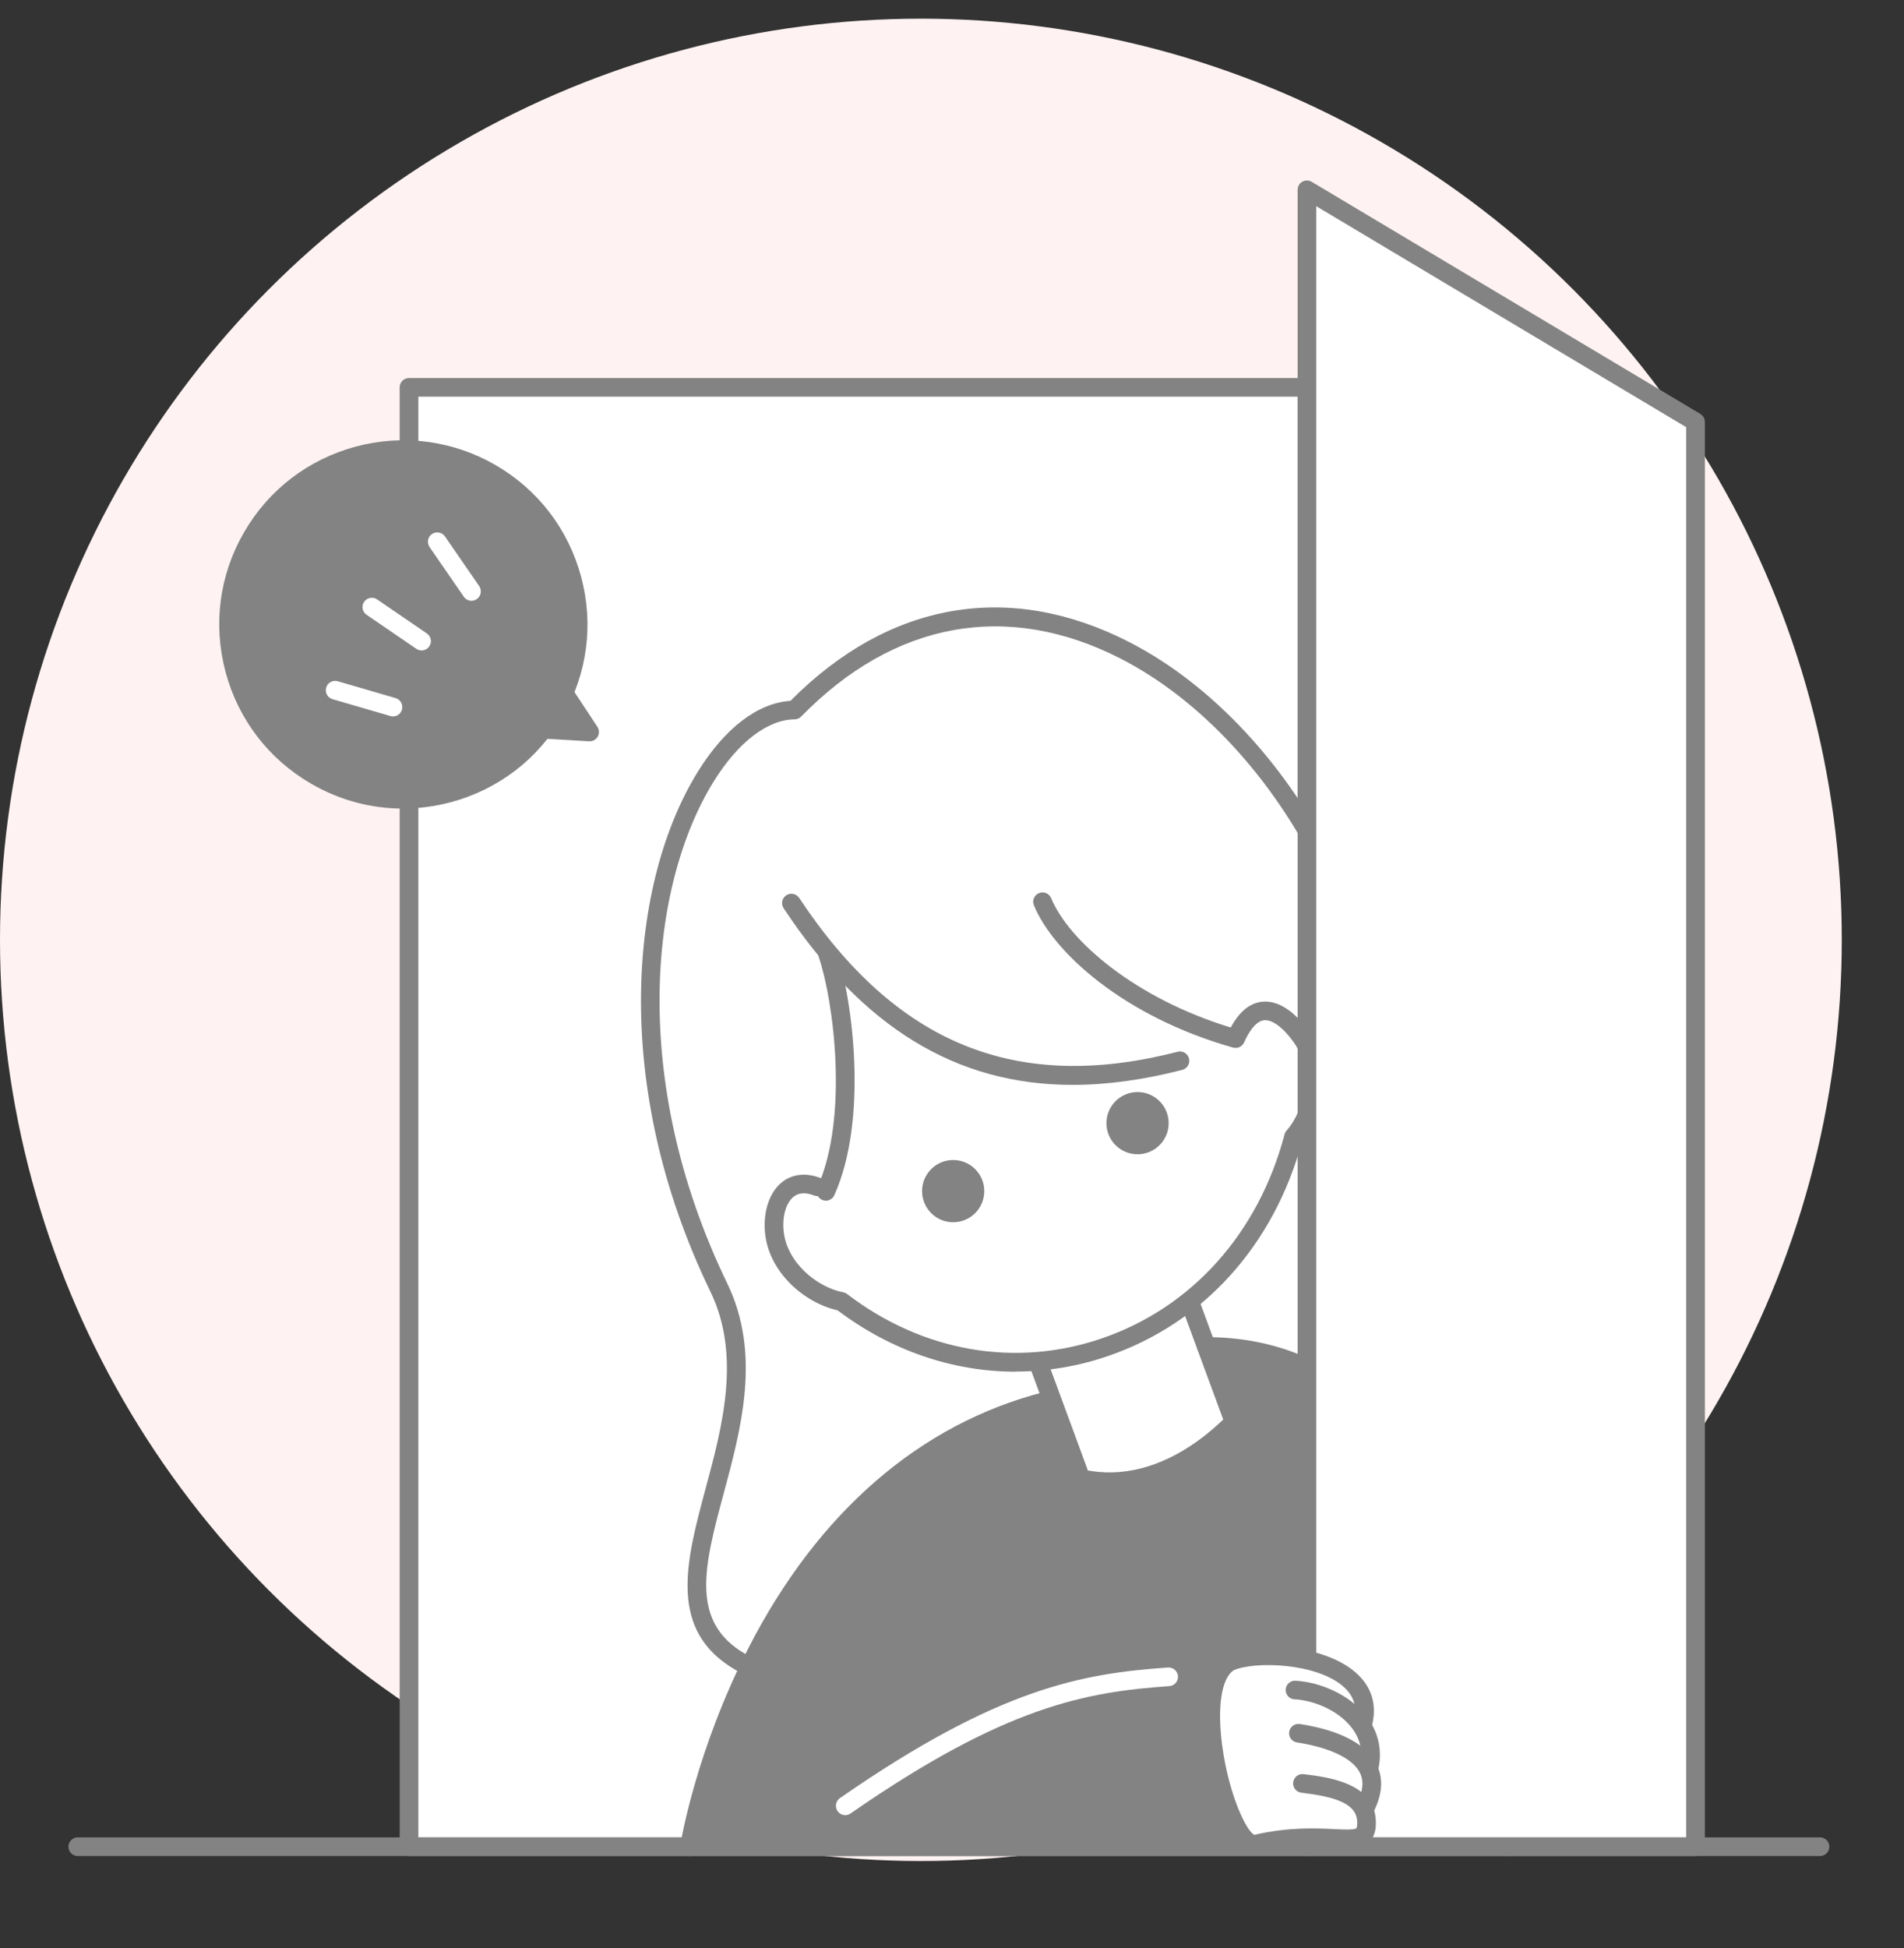<?xml version="1.0" encoding="UTF-8"?>
<svg xmlns="http://www.w3.org/2000/svg" width="306" height="313" viewBox="0 0 306 313" fill="none">
  <rect x="0" y="0" width="306" height="313" fill="#333333" stroke="none"/>
  <circle cx="148" cy="151" r="148" fill="#FFF2F2"></circle>
  <path d="M210.054 62.232H65.734V296.702H210.054V62.232Z" fill="white"></path>
  <path d="M210.054 298.202H65.734C64.904 298.202 64.234 297.532 64.234 296.702V62.232C64.234 61.402 64.904 60.732 65.734 60.732H210.054C210.884 60.732 211.554 61.402 211.554 62.232V296.702C211.554 297.532 210.884 298.202 210.054 298.202ZM67.234 295.202H208.554V63.732H67.234V295.202Z" fill="#838383"></path>
  <path d="M210.067 296.703L210.117 134.003C191.927 102.103 156.217 84.683 127.667 113.563C111.047 113.613 92.317 157.213 114.917 206.123C127.207 232.723 98.867 254.373 120.357 268.043L110.817 296.703H210.077H210.067Z" fill="white"></path>
  <path d="M211.062 297.702H109.422L119.152 268.462C107.872 260.862 110.602 251.042 113.762 239.692C116.502 229.842 119.612 218.682 114.002 206.542C98.242 172.432 102.052 140.122 112.812 123.232C117.072 116.552 122.182 112.782 127.232 112.572C138.402 101.412 151.512 96.452 165.142 98.252C182.562 100.542 199.692 113.722 210.982 133.512L211.112 133.742L211.062 297.702ZM112.192 295.702H209.062L209.112 134.272C198.132 115.152 181.622 102.432 164.882 100.232C151.782 98.502 139.152 103.362 128.372 114.272L128.082 114.572H127.662C123.242 114.582 118.442 118.142 114.502 124.322C104.032 140.752 100.372 172.292 115.822 205.722C121.742 218.532 118.532 230.062 115.692 240.242C112.562 251.472 110.092 260.352 120.882 267.212L121.542 267.632L112.202 295.712L112.192 295.702Z" fill="white"></path>
  <path d="M210.063 296.703H242.533C241.292 270.413 234.452 216.343 193.882 216.343L197.952 228.843C195.302 232.623 181.652 242.183 173.322 236.463L168.142 225.123C153.202 227.673 119.472 250.443 110.812 296.713H210.072L210.063 296.703Z" fill="#838383"></path>
  <path d="M242.525 298.202C241.695 298.202 241.025 297.522 241.025 296.692C241.025 296.222 240.935 249.832 219.665 228.482C212.625 221.412 203.945 217.832 193.875 217.832C193.045 217.832 192.375 217.162 192.375 216.332C192.375 215.502 193.045 214.832 193.875 214.832C204.775 214.832 214.175 218.712 221.795 226.372C233.415 238.032 238.835 256.562 241.335 270.062C244.035 284.592 244.015 296.592 244.015 296.712C244.015 297.542 243.345 298.202 242.515 298.202H242.525Z" fill="#838383"></path>
  <path d="M119.014 268.533C118.764 268.533 118.504 268.473 118.264 268.333C107.264 262.003 110.244 250.903 113.404 239.153C116.094 229.143 119.144 217.803 114.174 207.523C97.874 173.823 101.414 141.283 112.154 123.983C116.504 116.963 121.774 112.953 127.034 112.603C142.884 96.643 162.184 93.283 181.454 103.143C194.824 109.983 206.954 123.043 214.754 138.993C222.994 155.843 225.874 174.583 222.884 191.763C220.904 203.103 227.634 213.133 233.564 221.983C240.394 232.173 246.844 241.793 238.144 250.943C237.574 251.543 236.624 251.563 236.024 250.993C235.424 250.423 235.404 249.473 235.974 248.873C242.674 241.833 238.484 234.703 231.074 223.653C224.824 214.333 217.754 203.773 219.934 191.253C222.824 174.693 220.024 156.603 212.064 140.313C204.544 124.943 192.894 112.363 180.094 105.813C161.924 96.513 143.694 99.823 128.764 115.123C128.484 115.413 128.104 115.573 127.704 115.573C123.354 115.613 118.614 119.253 114.704 125.553C104.404 142.153 101.074 173.533 116.884 206.213C122.344 217.493 119.144 229.413 116.314 239.923C113.214 251.443 110.774 260.543 119.774 265.723C120.494 266.133 120.734 267.053 120.324 267.773C120.044 268.253 119.544 268.523 119.024 268.523L119.014 268.533Z" fill="#838383"></path>
  <path d="M163.212 220.382C153.172 220.382 143.232 217.022 134.602 210.522C129.252 209.322 123.512 204.392 122.942 197.982C122.632 194.522 123.732 191.392 125.812 189.832C127.472 188.592 129.632 188.392 131.912 189.282C132.682 189.582 133.062 190.452 132.762 191.222C132.462 191.992 131.592 192.372 130.822 192.072C129.512 191.562 128.432 191.612 127.612 192.222C126.372 193.152 125.712 195.302 125.932 197.702C126.382 202.782 131.262 206.812 135.522 207.632C135.752 207.672 135.962 207.772 136.152 207.912C148.292 217.192 163.222 219.792 177.112 215.022C191.572 210.062 202.262 198.112 206.452 182.242C206.512 182.012 206.622 181.802 206.782 181.632C209.782 178.242 210.962 171.752 207.942 167.492C206.262 165.122 204.492 163.792 203.162 163.922C201.752 164.062 200.642 165.932 199.952 167.472C199.652 168.152 198.892 168.512 198.172 168.312C180.592 163.342 169.252 152.972 166.162 145.452C165.842 144.682 166.212 143.812 166.982 143.492C167.752 143.172 168.622 143.542 168.942 144.312C171.792 151.222 182.562 160.452 197.802 165.082C199.172 162.532 200.872 161.142 202.872 160.942C205.342 160.692 208.022 162.402 210.392 165.762C214.272 171.242 212.842 179.052 209.272 183.342C204.762 200.042 193.412 212.612 178.092 217.862C173.202 219.542 168.192 220.362 163.212 220.362V220.382Z" fill="#838383"></path>
  <path d="M153.188 196.373C155.949 196.373 158.188 194.134 158.188 191.373C158.188 188.612 155.949 186.373 153.188 186.373C150.426 186.373 148.188 188.612 148.188 191.373C148.188 194.134 150.426 196.373 153.188 196.373Z" fill="#838383"></path>
  <path d="M182.82 185.453C185.582 185.453 187.82 183.215 187.82 180.453C187.82 177.692 185.582 175.453 182.82 175.453C180.059 175.453 177.82 177.692 177.82 180.453C177.82 183.215 180.059 185.453 182.82 185.453Z" fill="#838383"></path>
  <path d="M172.389 174.303C153.629 174.303 138.599 165.033 125.939 145.923C125.479 145.233 125.669 144.303 126.359 143.843C127.049 143.383 127.979 143.573 128.439 144.263C144.029 167.793 163.359 175.643 189.259 168.983C190.069 168.773 190.879 169.263 191.089 170.063C191.299 170.863 190.809 171.683 190.009 171.893C183.789 173.493 177.919 174.303 172.389 174.303Z" fill="#838383"></path>
  <path d="M132.72 192.902C132.51 192.902 132.31 192.862 132.11 192.772C131.35 192.432 131.02 191.542 131.36 190.792C136.44 179.492 133.98 160.832 131.6 153.802C131.33 153.022 131.76 152.162 132.54 151.902C133.33 151.642 134.18 152.062 134.44 152.842C137.02 160.482 139.58 179.822 134.09 192.022C133.84 192.582 133.29 192.912 132.72 192.912V192.902Z" fill="#838383"></path>
  <path d="M110.804 298.203C110.724 298.203 110.644 298.203 110.564 298.183C109.744 298.053 109.194 297.283 109.324 296.463C109.424 295.843 111.884 281.193 120.274 264.803C131.444 242.983 147.854 228.763 167.754 223.663C168.564 223.463 169.374 223.943 169.584 224.743C169.794 225.543 169.304 226.363 168.504 226.573C122.404 238.383 112.384 296.363 112.284 296.953C112.164 297.693 111.524 298.213 110.804 298.213V298.203Z" fill="#838383"></path>
  <path d="M173.313 237.953C172.703 237.953 172.133 237.573 171.903 236.973L165.423 219.383C165.133 218.603 165.533 217.743 166.313 217.453C167.093 217.163 167.953 217.563 168.243 218.343L174.723 235.933C175.013 236.713 174.613 237.573 173.833 237.863C173.663 237.923 173.483 237.953 173.313 237.953Z" fill="#838383"></path>
  <path d="M197.938 228.883C197.328 228.883 196.758 228.503 196.528 227.903L190.048 210.313C189.758 209.533 190.158 208.673 190.938 208.383C191.718 208.093 192.578 208.493 192.868 209.273L199.348 226.863C199.638 227.643 199.238 228.503 198.458 228.793C198.288 228.853 198.108 228.883 197.938 228.883Z" fill="#838383"></path>
  <path d="M178.355 239.632C173.395 239.632 168.525 237.962 164.045 234.542C163.385 234.042 163.255 233.102 163.765 232.442C164.265 231.782 165.205 231.652 165.865 232.162C176.675 240.402 190.175 236.922 201.105 223.072C201.615 222.422 202.565 222.312 203.215 222.822C203.865 223.332 203.975 224.282 203.465 224.932C195.825 234.612 186.955 239.642 178.365 239.642L178.355 239.632Z" fill="#838383"></path>
  <path d="M272.503 296.702H210.062V30.492L272.503 67.782V296.702Z" fill="white"></path>
  <path d="M272.497 298.203H210.047C209.217 298.203 208.547 297.533 208.547 296.703V30.493C208.547 29.953 208.837 29.453 209.307 29.193C209.777 28.933 210.357 28.933 210.817 29.213L273.267 66.503C273.717 66.773 273.997 67.263 273.997 67.793V296.713C273.997 297.543 273.327 298.213 272.497 298.213V298.203ZM211.547 295.203H270.997V68.633L211.547 33.133V295.193V295.203Z" fill="#838383"></path>
  <path d="M196.294 268.242C196.594 267.822 196.934 267.472 197.334 267.192C199.834 264.272 210.374 266.742 210.374 266.742C210.374 266.742 210.374 266.822 210.364 266.922C215.894 268.352 220.564 271.662 218.954 277.412C220.114 279.242 220.634 281.452 220.044 284.002C220.934 285.712 220.924 287.952 219.234 290.872C219.424 291.312 219.554 291.812 219.594 292.352C220.054 298.212 214.244 293.412 201.854 296.282C197.694 297.242 191.594 274.812 196.294 268.252V268.242Z" fill="white"></path>
  <path d="M220.027 285.513C219.917 285.513 219.807 285.503 219.687 285.473C218.877 285.283 218.377 284.483 218.567 283.673C219.077 281.473 218.647 279.453 217.297 277.663C215.047 274.683 210.927 273.163 208.047 273.023C207.217 272.983 206.587 272.273 206.627 271.453C206.667 270.623 207.397 269.983 208.197 270.033C211.867 270.223 216.847 272.093 219.687 275.863C221.567 278.363 222.197 281.293 221.487 284.353C221.327 285.043 220.707 285.513 220.027 285.513Z" fill="#838383"></path>
  <path d="M219.551 291.632C219.331 291.632 219.111 291.582 218.911 291.482C218.161 291.122 217.841 290.232 218.201 289.482C219.101 287.592 219.201 286.032 218.501 284.722C217.321 282.492 213.651 280.752 208.441 279.952C207.621 279.822 207.061 279.062 207.191 278.242C207.321 277.422 208.091 276.862 208.901 276.992C215.241 277.962 219.481 280.152 221.161 283.322C222.311 285.502 222.231 288.002 220.911 290.772C220.651 291.312 220.121 291.632 219.551 291.632Z" fill="#838383"></path>
  <path d="M201.565 297.803C199.675 297.803 197.894 295.793 196.264 291.803C193.424 284.833 190.544 269.543 196.774 265.743C196.824 265.713 196.875 265.693 196.925 265.663C201.345 263.593 212.435 264.093 217.745 268.603C220.485 270.923 221.405 274.003 220.425 277.503C220.205 278.303 219.374 278.763 218.574 278.543C217.774 278.323 217.314 277.493 217.534 276.693C218.194 274.343 217.625 272.443 215.805 270.893C211.375 267.133 201.544 266.893 198.274 268.353C196.304 269.643 195.595 274.273 196.425 280.463C197.505 288.513 200.384 294.313 201.594 294.793C207.154 293.513 211.514 293.733 214.404 293.873C215.794 293.943 217.695 294.033 217.995 293.733C217.995 293.733 218.185 293.503 218.105 292.463C217.855 289.363 213.344 288.543 209.134 288.023C208.314 287.923 207.724 287.173 207.834 286.353C207.934 285.533 208.685 284.943 209.505 285.043C213.395 285.523 220.644 286.423 221.094 292.223C221.174 293.263 221.164 294.773 220.144 295.823C218.904 297.103 216.955 297.003 214.255 296.873C211.355 296.733 207.385 296.533 202.195 297.733C201.985 297.783 201.775 297.803 201.565 297.803Z" fill="#838383"></path>
  <path d="M135.839 291.632C135.369 291.632 134.899 291.402 134.609 290.982C134.139 290.302 134.309 289.362 134.989 288.892C160.619 271.112 174.029 268.872 187.719 267.912C188.529 267.852 189.259 268.482 189.319 269.302C189.379 270.132 188.759 270.842 187.929 270.902C174.689 271.832 161.699 274.012 136.699 291.362C136.439 291.542 136.139 291.632 135.849 291.632H135.839Z" fill="white"></path>
  <path d="M292.5 298.202H12.5C11.67 298.202 11 297.532 11 296.702C11 295.872 11.67 295.202 12.5 295.202H292.5C293.33 295.202 294 295.872 294 296.702C294 297.532 293.33 298.202 292.5 298.202Z" fill="#838383"></path>
  <path d="M64.812 128.393C80.315 128.393 92.882 115.826 92.882 100.323C92.882 84.82 80.315 72.253 64.812 72.253C49.31 72.253 36.742 84.82 36.742 100.323C36.742 115.826 49.31 128.393 64.812 128.393Z" fill="#838383"></path>
  <path d="M64.774 129.913C59.654 129.913 54.594 128.573 50.034 125.933C43.194 121.983 38.294 115.603 36.254 107.973C34.214 100.343 35.254 92.373 39.214 85.533C43.164 78.693 49.544 73.803 57.174 71.753C64.804 69.713 72.774 70.763 79.614 74.703C86.454 78.653 91.344 85.033 93.394 92.663C95.444 100.293 94.394 108.263 90.434 115.103C86.484 121.943 80.104 126.833 72.474 128.883C69.924 129.563 67.344 129.903 64.774 129.903V129.913ZM64.864 73.743C62.554 73.743 60.234 74.043 57.944 74.663C51.084 76.503 45.354 80.893 41.804 87.043C38.254 93.193 37.314 100.353 39.144 107.213C40.984 114.073 45.374 119.803 51.524 123.353C57.674 126.903 64.834 127.843 71.694 126.003C78.554 124.163 84.284 119.773 87.834 113.623C91.384 107.473 92.324 100.313 90.494 93.453C88.664 86.593 84.264 80.863 78.114 77.313C74.024 74.953 69.474 73.743 64.874 73.743H64.864Z" fill="#838383"></path>
  <path d="M94.757 117.603L82.438 116.863L87.957 107.303L94.757 117.603Z" fill="#838383"></path>
  <path d="M94.759 119.103C94.759 119.103 94.699 119.103 94.669 119.103L82.349 118.363C81.829 118.333 81.369 118.033 81.119 117.573C80.869 117.113 80.879 116.563 81.139 116.113L86.659 106.553C86.919 106.103 87.389 105.823 87.909 105.803C88.439 105.783 88.919 106.043 89.209 106.473L96.009 116.773C96.319 117.243 96.339 117.853 96.059 118.353C95.789 118.823 95.289 119.103 94.759 119.103ZM84.959 115.513L91.859 115.923L88.049 110.153L84.959 115.503V115.513Z" fill="#838383"></path>
  <path d="M63.159 115.103C63.019 115.103 62.879 115.083 62.739 115.043L53.439 112.333C52.649 112.103 52.189 111.273 52.419 110.473C52.649 109.673 53.489 109.223 54.279 109.453L63.579 112.163C64.369 112.393 64.829 113.223 64.599 114.023C64.409 114.683 63.809 115.103 63.159 115.103Z" fill="white"></path>
  <path d="M67.76 104.503C67.47 104.503 67.17 104.422 66.91 104.242L58.91 98.772C58.23 98.302 58.05 97.373 58.52 96.692C58.99 96.013 59.92 95.832 60.6 96.302L68.6 101.772C69.28 102.242 69.46 103.173 68.99 103.852C68.7 104.273 68.23 104.503 67.75 104.503H67.76Z" fill="white"></path>
  <path d="M75.779 96.523C75.299 96.523 74.829 96.293 74.539 95.873L69.039 87.893C68.569 87.213 68.739 86.273 69.419 85.803C70.099 85.333 71.039 85.503 71.509 86.183L77.009 94.163C77.479 94.843 77.309 95.783 76.629 96.253C76.369 96.433 76.069 96.523 75.779 96.523Z" fill="white"></path>
</svg>

